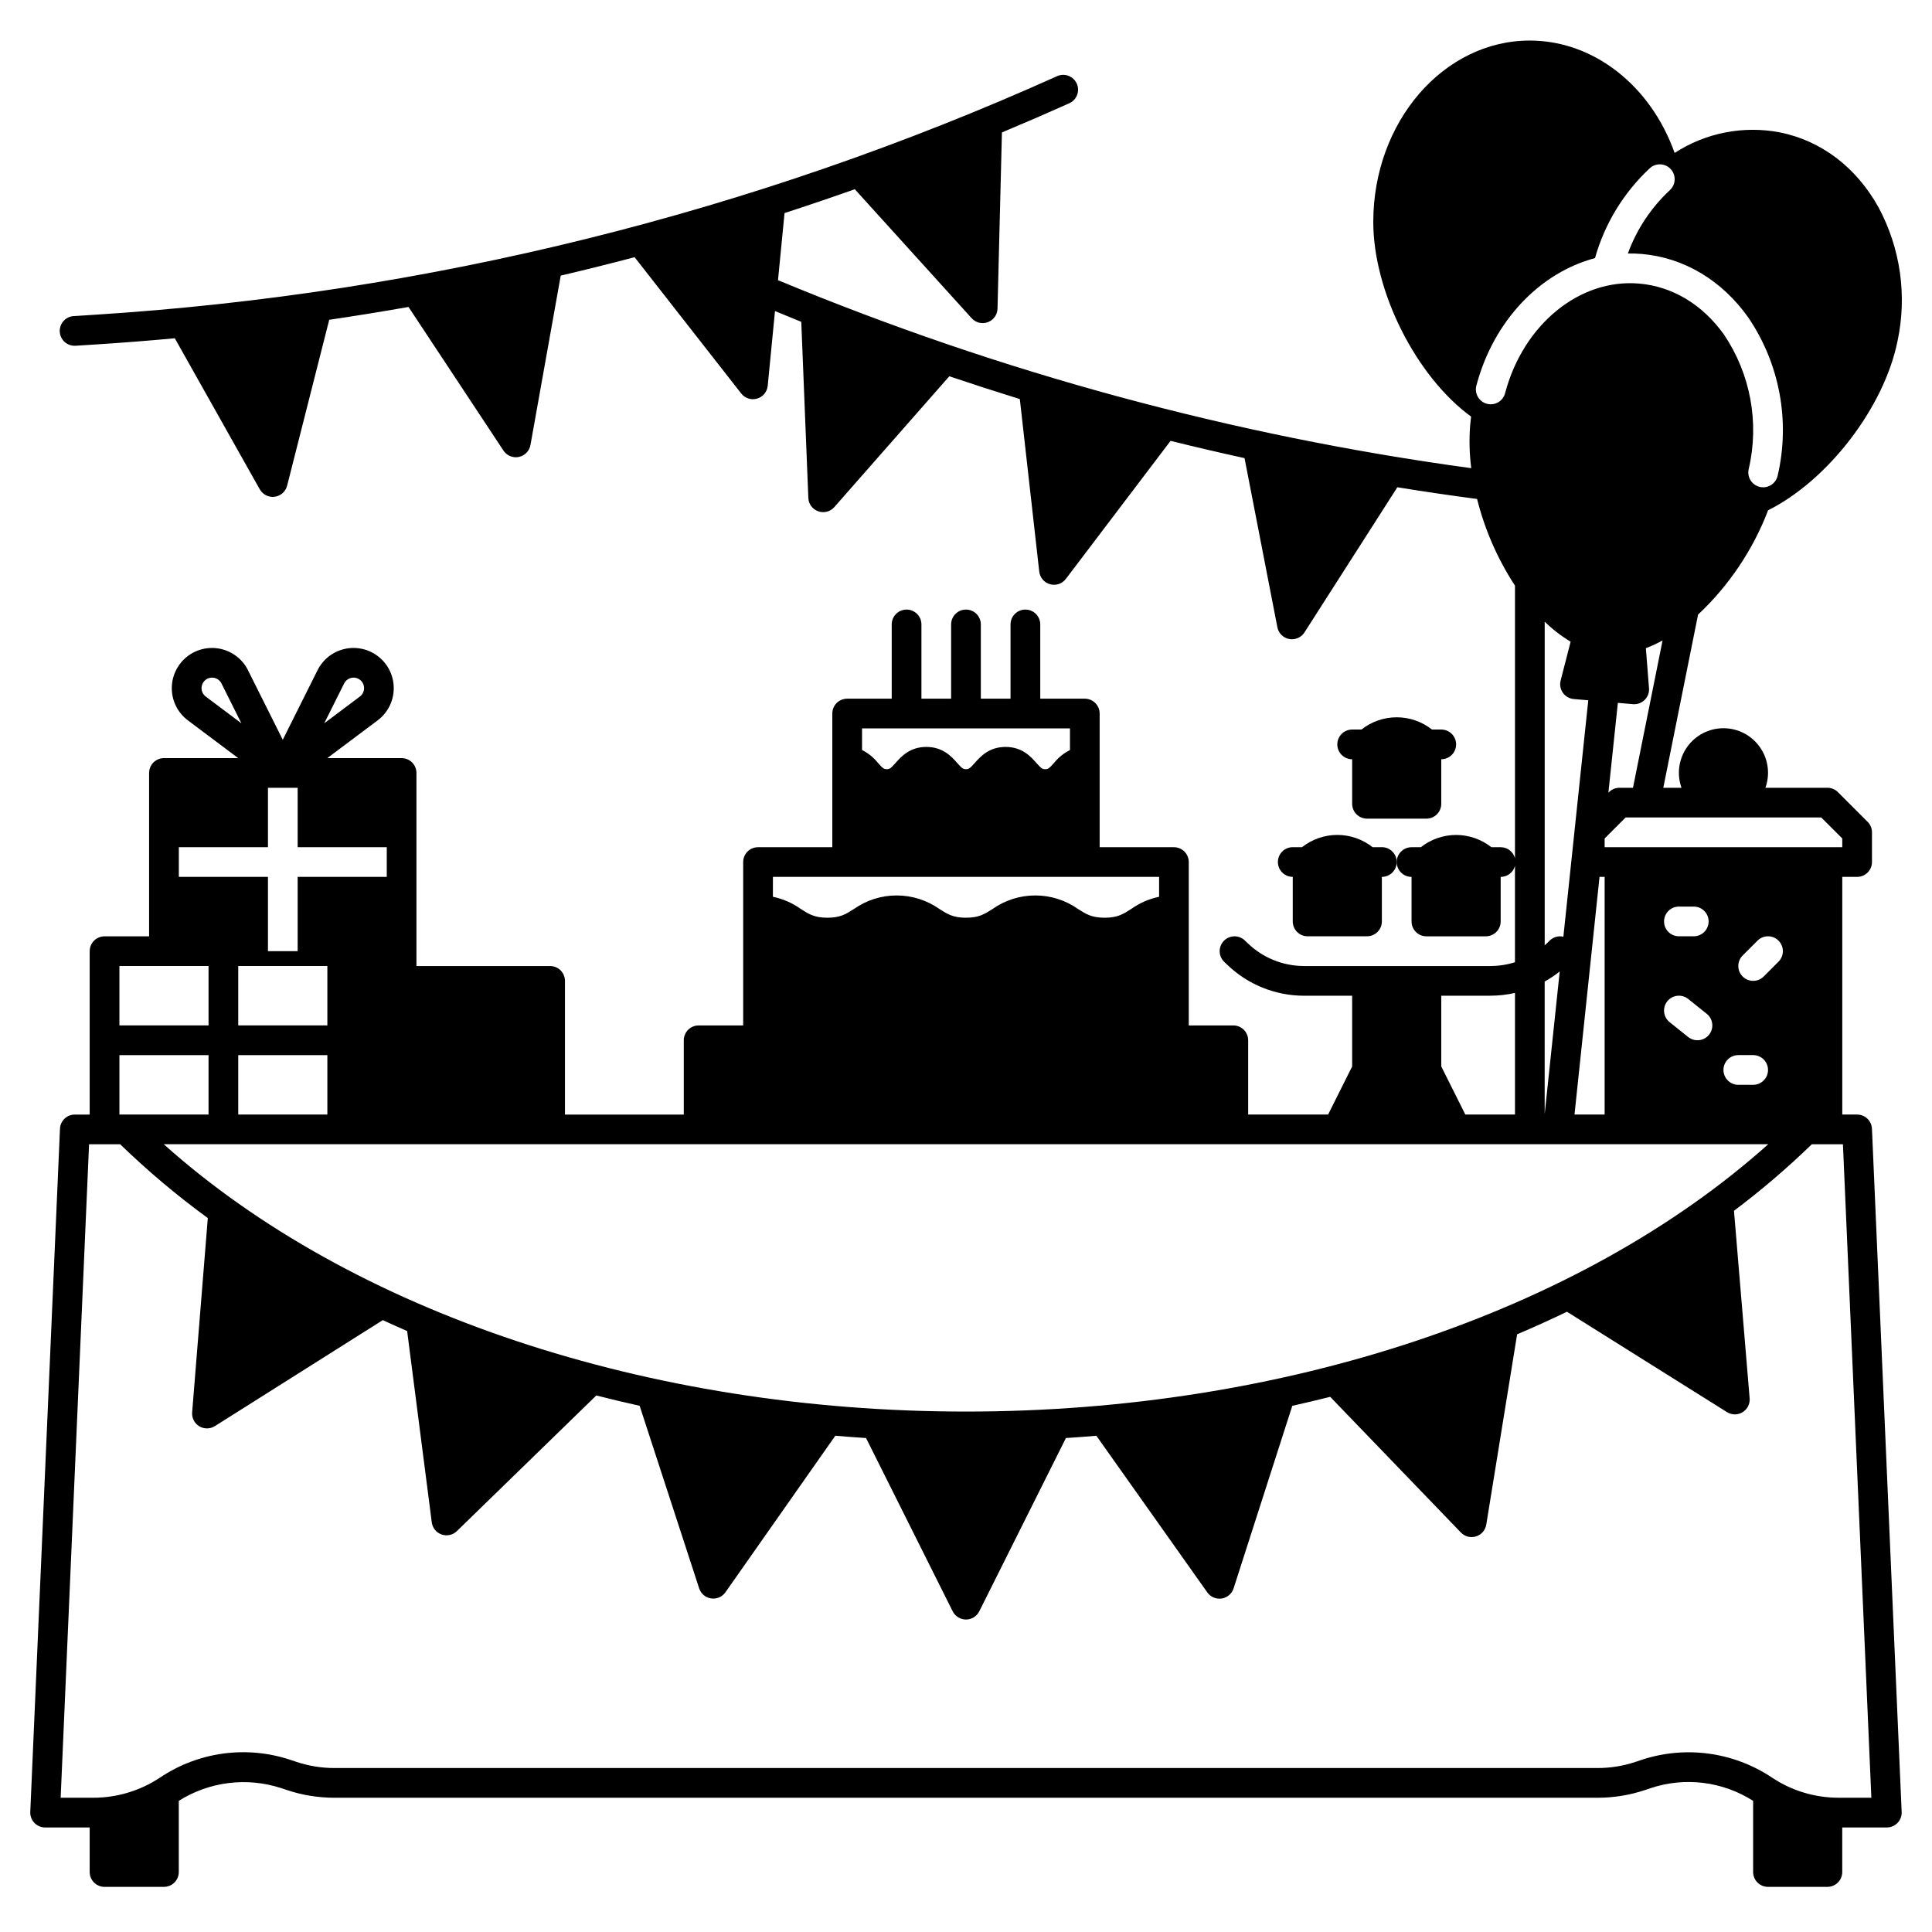 <?xml version="1.0" encoding="UTF-8"?>
<!-- Uploaded to: ICON Repo, www.svgrepo.com, Generator: ICON Repo Mixer Tools -->
<svg fill="#000000" width="800px" height="800px" version="1.1" viewBox="144 144 512 512" xmlns="http://www.w3.org/2000/svg">
 <g>
  <path d="m636.16 439.36h-3.938v-62.977h3.938c1.043 0 2.043-0.414 2.781-1.152 0.738-0.738 1.152-1.738 1.152-2.785v-7.871c0-1.043-0.414-2.043-1.152-2.781l-7.871-7.871v-0.004c-0.738-0.738-1.738-1.152-2.781-1.152h-16.434c1.293-3.617 0.746-7.633-1.469-10.773-2.211-3.141-5.812-5.008-9.652-5.008s-7.441 1.867-9.652 5.008c-2.211 3.141-2.758 7.156-1.465 10.773h-4.828l9.215-45.891c8.195-7.695 14.543-17.145 18.562-27.645 15.883-7.949 30.77-27.297 34.297-44.859h0.004c2.57-12.039 0.781-24.602-5.051-35.445-5.879-10.594-15.164-17.645-26.145-19.848-9.648-1.848-19.637 0.105-27.879 5.453-6.309-17.789-21.434-29.785-38.375-29.785-22.875 0-41.484 21.562-41.484 48.07 0 18.562 11.445 41.043 25.922 51.582-0.09 0.727-0.172 1.457-0.234 2.191h-0.004c-0.309 3.828-0.211 7.676 0.281 11.48-63.133-8.598-124.89-25.348-183.72-49.824l1.734-17.781c6.231-2.023 12.438-4.129 18.621-6.32l30.969 34.188c1.078 1.191 2.777 1.609 4.285 1.047 1.512-0.559 2.527-1.98 2.566-3.59l1.168-46.691c5.977-2.5 11.93-5.078 17.855-7.731v-0.004c1.984-0.891 2.871-3.219 1.98-5.203s-3.223-2.871-5.207-1.98c-80.508 36.215-166.88 57.629-254.98 63.227l-5.586 0.359v-0.004c-2.148 0.102-3.816 1.91-3.75 4.059 0.07 2.148 1.852 3.848 4 3.809 0.086 0 0.172 0 0.254-0.008l5.586-0.359c6.902-0.441 13.785-0.984 20.652-1.621l22.516 40.027h0.008c0.695 1.242 2.008 2.008 3.426 2.008 0.176 0 0.348-0.012 0.52-0.035 1.598-0.211 2.902-1.371 3.297-2.934l11.156-43.961c7.023-1.039 14.027-2.172 21.012-3.402l25.16 38.055 0.004 0.004c0.727 1.102 1.961 1.766 3.281 1.766 0.266 0 0.535-0.027 0.797-0.082 1.574-0.328 2.797-1.578 3.078-3.164l8.02-44.883c6.547-1.539 13.07-3.168 19.574-4.887l28.262 36.129v-0.004c0.988 1.27 2.652 1.805 4.199 1.355 1.547-0.449 2.66-1.797 2.816-3.398l1.93-19.805c2.32 0.957 4.637 1.922 6.965 2.856l1.871 46.66-0.004-0.004c0.066 1.609 1.105 3.016 2.621 3.551 1.516 0.539 3.207 0.098 4.269-1.109l30.473-34.672c6.207 2.09 12.434 4.102 18.688 6.039l5.148 45.727v-0.004c0.184 1.598 1.316 2.926 2.871 3.356 1.551 0.426 3.207-0.137 4.18-1.418l27.75-36.586c6.512 1.613 13.047 3.141 19.602 4.578l8.703 44.816h-0.004c0.305 1.582 1.543 2.816 3.125 3.121 1.586 0.301 3.191-0.391 4.059-1.75l24.613-38.465c7.023 1.137 14.066 2.172 21.129 3.102v-0.004c2.047 8.164 5.441 15.93 10.047 22.973v72.238c-0.457-1.723-2.012-2.922-3.793-2.922h-2.461c-2.66-2.102-5.957-3.246-9.348-3.246s-6.684 1.145-9.348 3.246h-2.461c-2.172 0-3.934 1.762-3.934 3.934 0 2.176 1.762 3.938 3.934 3.938v11.809c0 1.043 0.414 2.043 1.152 2.781 0.738 0.738 1.742 1.152 2.785 1.152h15.742c1.047 0 2.047-0.414 2.785-1.152 0.738-0.738 1.152-1.738 1.152-2.781v-11.809c1.781-0.004 3.336-1.203 3.789-2.926v25.535c-2.102 0.664-4.293 1.004-6.496 1.008h-49.34 0.004c-5.582 0.008-10.949-2.152-14.969-6.023l-0.789-0.754c-1.566-1.504-4.059-1.453-5.566 0.113-1.504 1.57-1.453 4.062 0.113 5.566l0.789 0.754c5.484 5.285 12.809 8.23 20.422 8.215h12.684v18.75l-6.371 12.738h-21.184v-19.68c0-1.047-0.414-2.047-1.152-2.785-0.738-0.738-1.738-1.152-2.781-1.152h-11.809v-43.297c0-1.043-0.414-2.043-1.152-2.781-0.738-0.738-1.738-1.152-2.785-1.152h-19.68v-35.426c0-1.043-0.414-2.043-1.152-2.781-0.738-0.738-1.738-1.156-2.781-1.156h-11.809v-19.68c0-2.172-1.762-3.934-3.938-3.934-2.172 0-3.938 1.762-3.938 3.934v19.68h-7.871v-19.68c0-2.172-1.762-3.934-3.934-3.934-2.176 0-3.938 1.762-3.938 3.934v19.68h-7.871v-19.68c0-2.172-1.762-3.934-3.938-3.934-2.172 0-3.934 1.762-3.934 3.934v19.68h-11.809c-2.176 0-3.938 1.766-3.938 3.938v35.426h-19.68c-2.176 0-3.938 1.762-3.938 3.934v43.297h-11.809c-2.172 0-3.934 1.762-3.934 3.938v19.68h-31.488v-35.426c0-1.043-0.414-2.043-1.152-2.781-0.738-0.738-1.738-1.152-2.785-1.152h-35.422v-51.168c0-1.047-0.414-2.047-1.152-2.785-0.738-0.738-1.742-1.152-2.785-1.152h-19.68l13.34-10.004c2.606-1.953 4.176-4.992 4.258-8.25 0.086-3.258-1.324-6.375-3.824-8.461-2.5-2.09-5.82-2.918-9.008-2.254-3.191 0.668-5.898 2.754-7.356 5.668l-9.219 18.438-9.219-18.434 0.004-0.004c-1.457-2.914-4.168-5-7.359-5.668-3.188-0.664-6.508 0.164-9.008 2.254-2.5 2.086-3.91 5.203-3.824 8.461 0.086 3.258 1.652 6.297 4.262 8.25l13.336 10.004h-19.68c-2.172 0-3.934 1.762-3.934 3.938v43.297l-11.809-0.004c-2.176 0-3.938 1.766-3.938 3.938v43.297h-3.938c-2.106-0.004-3.844 1.656-3.934 3.766l-7.871 181.05c-0.047 1.074 0.348 2.121 1.09 2.894 0.742 0.777 1.77 1.215 2.844 1.215h11.809v11.809-0.004c0 1.047 0.414 2.047 1.152 2.785 0.738 0.738 1.738 1.152 2.785 1.152h15.742c1.043 0 2.047-0.414 2.785-1.152 0.738-0.738 1.152-1.738 1.152-2.785v-18.859c8.105-5.117 18.074-6.348 27.184-3.356l1.477 0.492c4.055 1.355 8.305 2.043 12.578 2.043h334.74c4.277 0.004 8.531-0.688 12.586-2.043l1.457-0.492c9.109-3.043 19.105-1.809 27.195 3.359v18.855c0 1.047 0.418 2.047 1.156 2.785 0.738 0.738 1.738 1.152 2.781 1.152h15.746c1.043 0 2.043-0.414 2.781-1.152 0.738-0.738 1.152-1.738 1.152-2.785v-11.805h11.809c1.074 0 2.102-0.438 2.844-1.215 0.746-0.773 1.141-1.82 1.094-2.894l-7.871-181.05h-0.004c-0.09-2.109-1.824-3.769-3.934-3.766zm-9.504-78.719 5.566 5.562v2.309h-62.977v-2.305l5.566-5.57h51.844zm-15.266 42.145v-0.004c-1.535 1.539-4.027 1.539-5.566 0-1.539-1.535-1.539-4.027 0-5.566l3.938-3.938-0.004 0.004c1.539-1.539 4.031-1.539 5.566-0.004 1.539 1.539 1.539 4.031 0.004 5.566zm1.152 24.766c0 1.043-0.414 2.043-1.152 2.781s-1.738 1.156-2.785 1.156h-3.938 0.004c-2.176 0-3.938-1.766-3.938-3.938 0-2.176 1.762-3.938 3.938-3.938h3.938-0.004c1.047 0 2.047 0.414 2.785 1.152s1.152 1.742 1.152 2.785zm-26.691-18.203c0.652-0.816 1.602-1.34 2.641-1.453 1.039-0.117 2.078 0.188 2.894 0.84l4.922 3.938-0.004-0.004c1.699 1.359 1.973 3.836 0.613 5.535-1.359 1.695-3.836 1.969-5.531 0.613l-4.922-3.938c-1.695-1.359-1.969-3.836-0.613-5.531zm-0.859-21.156c0-2.176 1.762-3.938 3.934-3.938h3.938c2.172 0 3.938 1.762 3.938 3.938 0 2.172-1.766 3.934-3.938 3.934h-3.938c-2.172 0-3.934-1.762-3.934-3.934zm-4.82-72.41h-0.004c1.523-0.582 3.004-1.27 4.43-2.059l-7.84 39.043h-3.574c-1.043 0-2.047 0.414-2.785 1.152l-0.16 0.16 2.508-23.812 3.992 0.344c0.113 0.012 0.227 0.016 0.34 0.016 1.098 0 2.144-0.457 2.891-1.262 0.746-0.809 1.121-1.887 1.035-2.981zm-37.293-67.621h-0.004c-0.254 1.02-0.91 1.898-1.816 2.43-0.906 0.535-1.988 0.688-3.008 0.418-1.016-0.27-1.883-0.938-2.406-1.852-0.523-0.91-0.66-1.996-0.379-3.012 4.543-17.164 16.859-29.879 31.422-33.742 2.566-9.117 7.59-17.355 14.516-23.812 0.77-0.707 1.789-1.082 2.832-1.035 1.043 0.043 2.023 0.5 2.731 1.266 1.473 1.602 1.367 4.09-0.234 5.562-4.981 4.644-8.797 10.398-11.133 16.797 1.234-0.023 2.469 0.02 3.695 0.125 11.16 0.969 21.172 6.938 28.199 16.809 8.332 12.262 11.164 27.449 7.816 41.891-0.219 1.035-0.844 1.941-1.734 2.512s-1.977 0.758-3.008 0.52c-1.031-0.238-1.922-0.883-2.473-1.785s-0.715-1.992-0.457-3.016c2.844-12.25 0.465-25.125-6.559-35.555-5.664-7.961-13.641-12.766-22.465-13.527-15.785-1.379-30.727 10.832-35.539 29.008zm11.723 145.18c-0.395 0.414-0.816 0.809-1.242 1.188v-85.773c2.078 2.023 4.383 3.801 6.871 5.297l-2.648 10.297h0.004c-0.289 1.121-0.07 2.312 0.598 3.258 0.668 0.941 1.719 1.547 2.871 1.645l3.852 0.332-6.598 62.652v0.004c-1.344-0.312-2.754 0.105-3.711 1.102zm2.738 8.113-3.984 37.809v-35.141c1.398-0.781 2.731-1.672 3.984-2.668zm10.551-25.07h1.355v62.977h-7.988zm-41.941 31.488h13.043c2.184-0.004 4.363-0.254 6.492-0.742v32.23h-13.164l-6.371-12.738zm-153.5-70.848h55.105v5.742-0.004c-1.652 0.832-3.102 2.008-4.258 3.453-1.277 1.434-1.555 1.633-2.309 1.633s-1.035-0.195-2.309-1.633c-1.512-1.703-3.797-4.273-8.191-4.273s-6.676 2.57-8.188 4.273c-1.273 1.434-1.555 1.629-2.305 1.629s-1.031-0.195-2.309-1.629c-1.512-1.703-3.797-4.273-8.191-4.273-4.391 0-6.676 2.57-8.188 4.273-1.273 1.434-1.555 1.629-2.305 1.629s-1.031-0.195-2.301-1.629v0.004c-1.152-1.445-2.602-2.625-4.254-3.453zm-23.617 39.359h102.34v5.273c-2.656 0.551-5.172 1.648-7.383 3.223-2.102 1.352-3.621 2.328-7.059 2.328s-4.957-0.977-7.059-2.328h0.004c-3.312-2.328-7.266-3.578-11.312-3.578-4.051 0-8 1.25-11.312 3.578-2.102 1.352-3.621 2.328-7.055 2.328-3.438 0-4.953-0.977-7.055-2.328h-0.004c-3.312-2.328-7.262-3.578-11.312-3.578-4.047 0-7.996 1.25-11.309 3.578-2.102 1.352-3.617 2.328-7.051 2.328-3.434 0-4.953-0.977-7.055-2.328h-0.004c-2.207-1.574-4.723-2.672-7.379-3.223zm263.77 70.848c-49.727 44.504-128.28 70.848-212.6 70.848-84.324 0-162.88-26.344-212.61-70.848h425.21zm-381.85-23.617v15.742l-23.617 0.004v-15.746zm-23.617-7.871v-15.742h23.617v15.742zm28.066-90.625c0.328-0.664 0.91-1.168 1.613-1.398 0.285-0.098 0.582-0.145 0.883-0.145 0.434 0 0.859 0.102 1.246 0.297 0.863 0.43 1.441 1.277 1.527 2.242 0.086 0.961-0.328 1.898-1.102 2.481l-9.445 7.086zm-36.68 3.477c-0.957-0.723-1.348-1.973-0.969-3.113 0.379-1.137 1.441-1.902 2.641-1.906 0.301 0 0.602 0.051 0.887 0.145 0.703 0.23 1.281 0.734 1.609 1.398l5.281 10.562zm-7.129 39.918h23.617v-15.746h7.871v15.742h23.617v7.871l-23.617 0.004v19.68h-7.871v-19.68h-23.617zm-15.746 31.488h23.617v15.742h-23.617zm0 23.617 23.617-0.004v15.742l-23.617 0.004zm455.62 196.8c-6.301 0.004-12.465-1.859-17.703-5.359-10.215-6.812-23.004-8.527-34.648-4.641l-1.461 0.492c-3.254 1.086-6.66 1.637-10.09 1.637h-334.74c-3.426 0-6.832-0.551-10.082-1.637l-1.477-0.492c-11.641-3.914-24.438-2.199-34.637 4.644-5.242 3.492-11.402 5.359-17.707 5.356h-8.648l7.527-173.18h8.242c7.277 7.051 15.039 13.59 23.227 19.562l-4.152 51.492v0.004c-0.117 1.484 0.613 2.91 1.887 3.68 1.273 0.77 2.875 0.754 4.137-0.039l44.5-28.086c2.133 0.984 4.285 1.945 6.453 2.887l6.527 50.703h0.004c0.191 1.477 1.199 2.723 2.606 3.215 1.41 0.488 2.973 0.141 4.043-0.898l36.953-35.945c3.789 0.973 7.625 1.875 11.48 2.738l15.773 48.375c0.465 1.418 1.688 2.453 3.16 2.672 0.195 0.027 0.391 0.043 0.582 0.043 1.285 0 2.484-0.625 3.223-1.672l29.117-41.484c2.707 0.23 5.422 0.434 8.148 0.609l22.961 45.922c0.668 1.332 2.031 2.176 3.523 2.176 1.488 0 2.852-0.844 3.519-2.176l22.961-45.922c2.699-0.176 5.387-0.375 8.07-0.602l29.406 41.516c0.863 1.215 2.34 1.84 3.812 1.613 1.473-0.223 2.691-1.266 3.148-2.684l15.555-48.379c3.375-0.754 6.723-1.547 10.051-2.383l34.637 35.965c1.031 1.074 2.586 1.469 4.008 1.027 1.422-0.445 2.473-1.656 2.711-3.129l8.176-50.434c4.484-1.902 8.887-3.894 13.199-5.981l42.41 26.598c1.262 0.793 2.863 0.805 4.137 0.027 1.273-0.773 2-2.203 1.875-3.688l-4.152-49.691c7.238-5.441 14.129-11.328 20.633-17.633h8.242l7.531 173.18z"/>
  <path d="m510.21 368.51h-2.461c-2.66-2.102-5.953-3.246-9.348-3.246-3.391 0-6.684 1.145-9.348 3.246h-2.461c-2.172 0-3.934 1.762-3.934 3.934 0 2.176 1.762 3.938 3.934 3.938v11.809c0 1.043 0.414 2.043 1.152 2.781 0.738 0.738 1.742 1.152 2.785 1.152h15.742c1.047 0 2.047-0.414 2.785-1.152 0.738-0.738 1.152-1.738 1.152-2.781v-11.809c2.172 0 3.938-1.762 3.938-3.938 0-2.172-1.766-3.934-3.938-3.934z"/>
  <path d="m506.27 360.95h15.746c1.043 0 2.043-0.414 2.781-1.152s1.152-1.738 1.152-2.781v-11.809c2.176 0 3.938-1.762 3.938-3.938 0-2.172-1.762-3.934-3.938-3.934h-2.461 0.004c-2.664-2.106-5.957-3.246-9.348-3.246-3.394 0-6.688 1.141-9.352 3.246h-2.457c-2.176 0-3.938 1.762-3.938 3.934 0 2.176 1.762 3.938 3.938 3.938v11.809c0 1.043 0.414 2.043 1.152 2.781s1.738 1.152 2.781 1.152z"/>
 </g>
</svg>